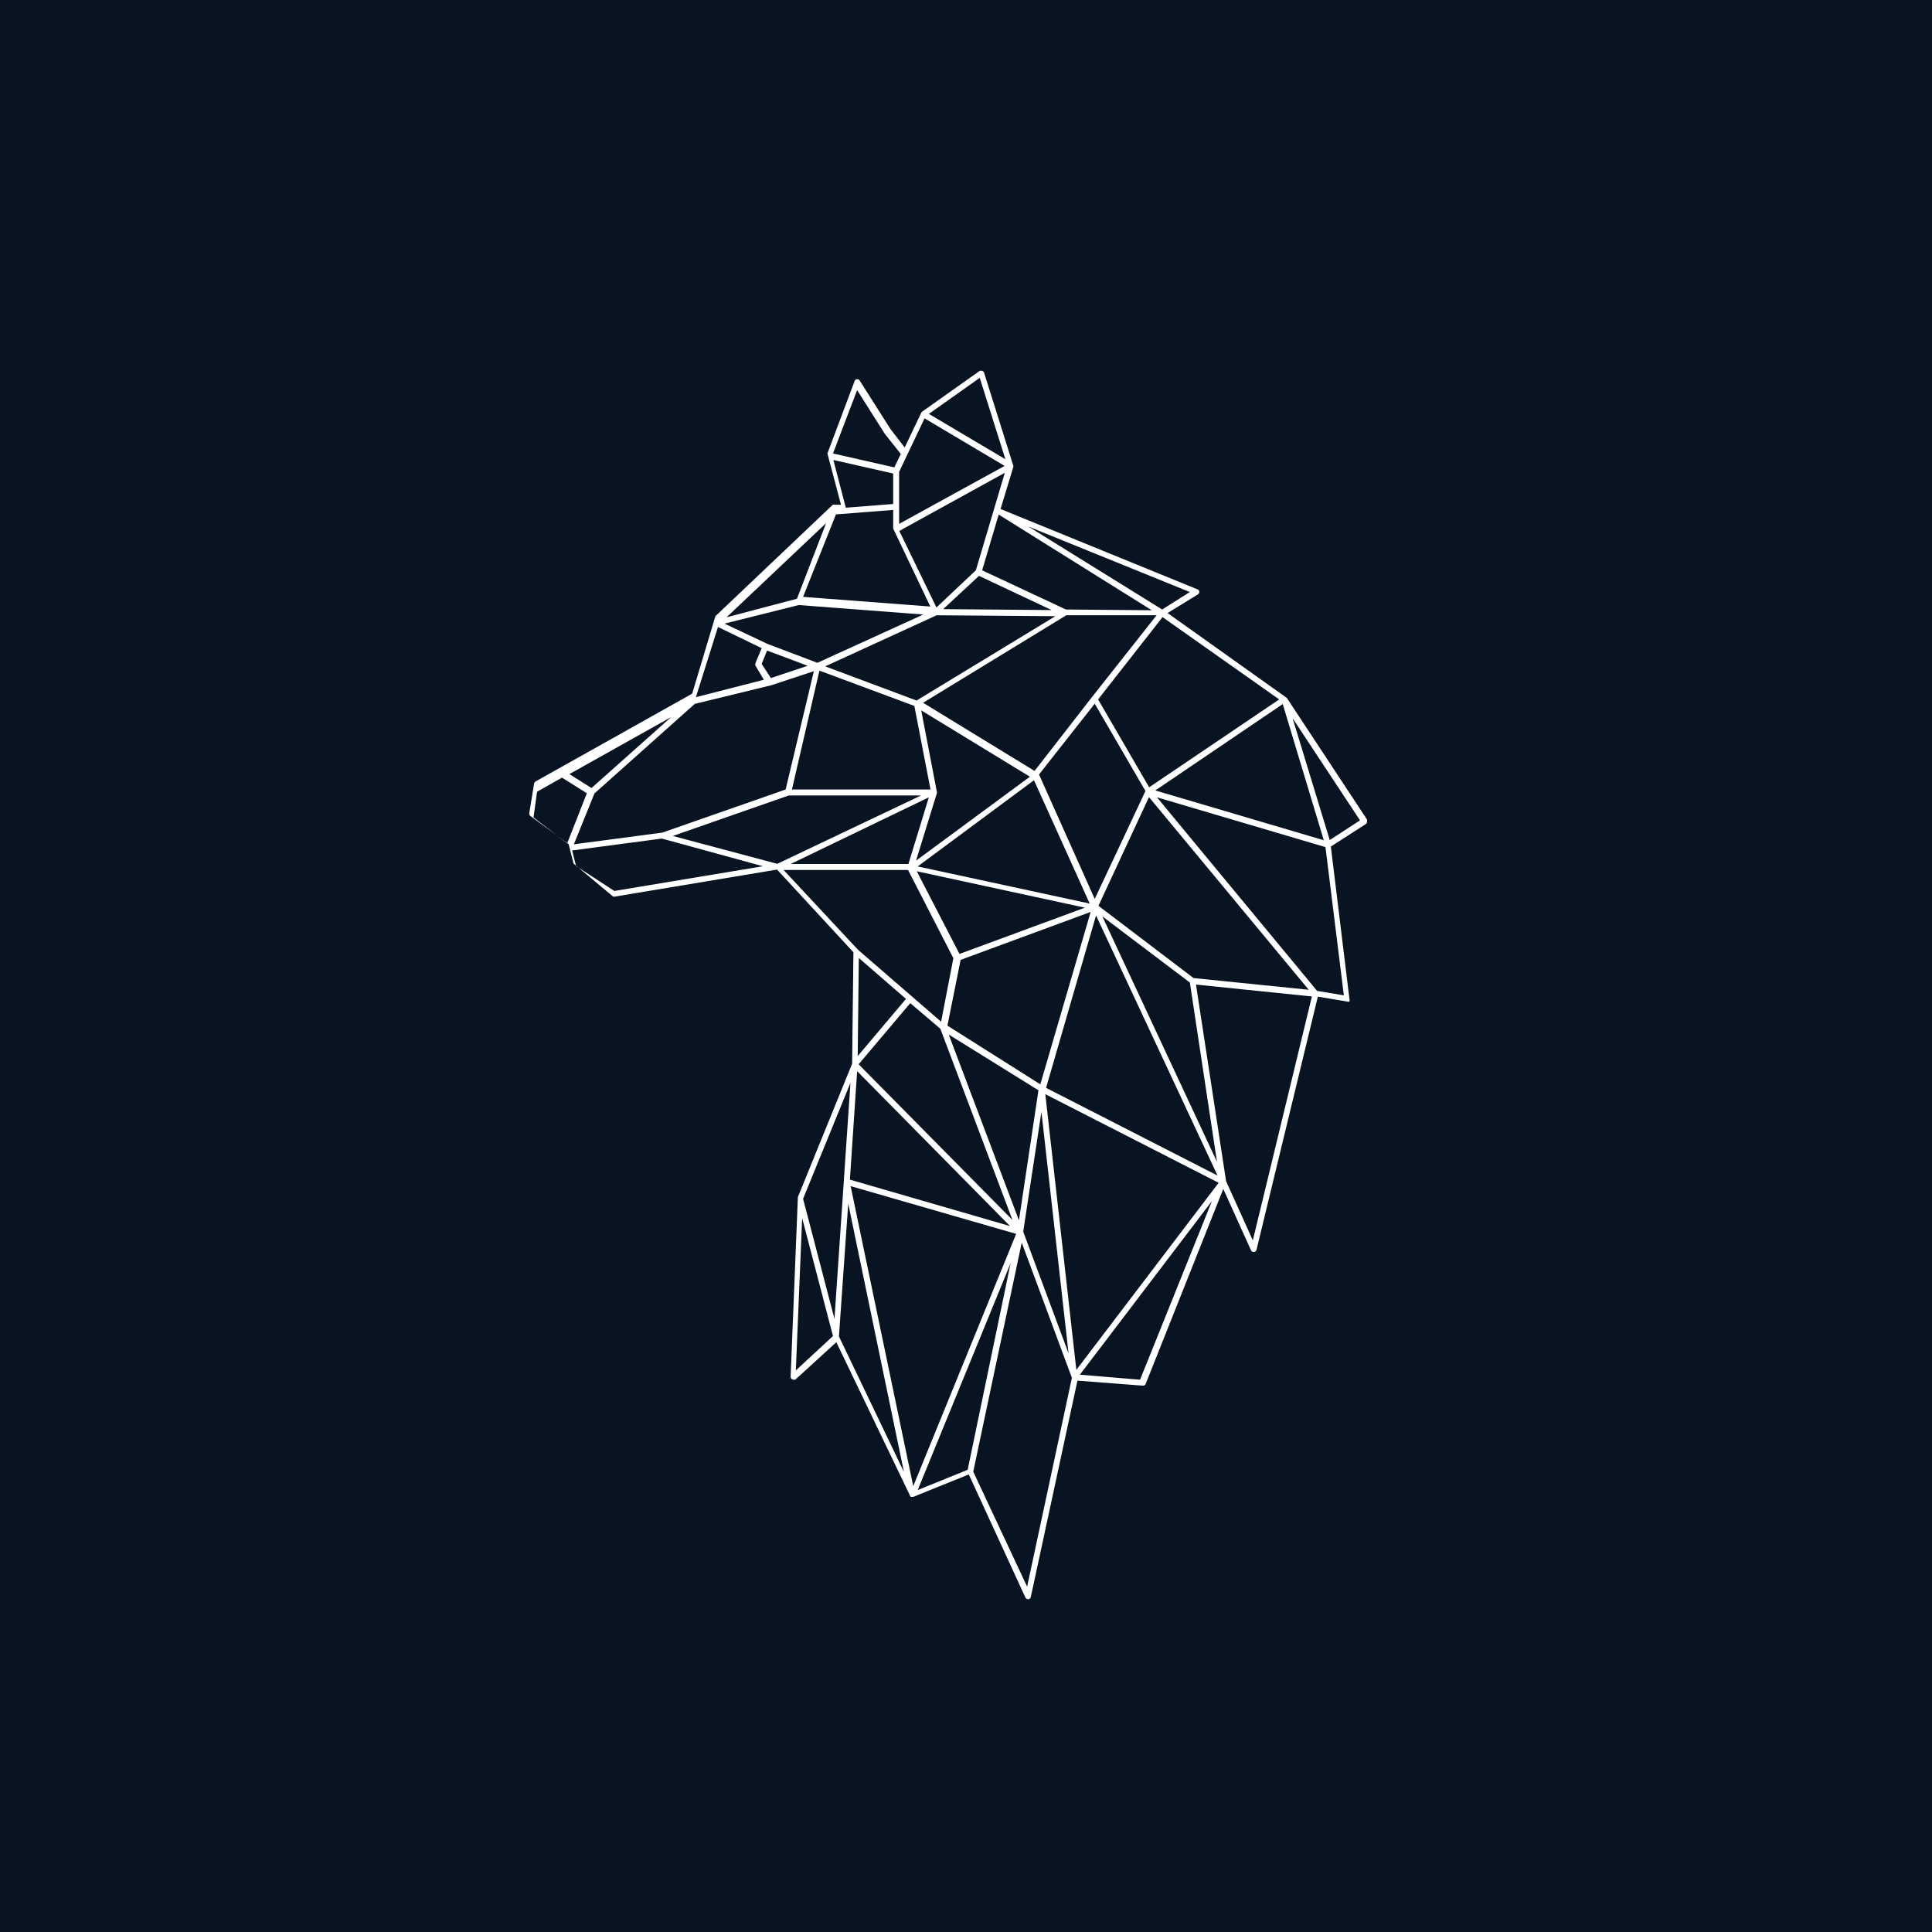 <svg xmlns="http://www.w3.org/2000/svg" viewBox="0 0 104 104"><defs><style>.cls-1{fill:#081421;}.cls-2{fill:#fff;}</style></defs><title>fav</title><g id="Vrstva_2" data-name="Vrstva 2"><g id="Vrstva_1-2" data-name="Vrstva 1"><rect class="cls-1" width="104" height="104"></rect><path class="cls-2" d="M71.58,45.22l-2-6.56,3.63,5.5Zm.76,8.36-1.44-.24L62.28,42.92l9.07,2.68Zm-4.9,13.19L66,63.58,64.38,53l6.24.64Zm-6.07,7.5L58.13,74l7.11-9.35ZM55.29,85.41l-2.9-6.19L55,66.89l2.7,7.28ZM43.18,65.57l1.66,6.35-2,1.85Zm-1-18.74h6.7l2.44,4.75L50.66,55l-4.48-3.88Zm-11.17-.21-.21-.84,4.83-.64,5.44,1.49-8,1.33Zm-2.1-4,1.34-.76,1.34.84-1.06,2.7L28.72,44ZM44.86,24.76l3.22.73v1.64l-2.55.2ZM46.14,21l1.48,2.34h0l.87,1.1-.35.72-3.3-.75Zm6.6-.66,1.38,4.38L50,22.28Zm9.82,12.47-7.21-4.47,8.7,3.53Zm6.3,4.84-7,4.73-2.75-4.73,3.47-4.43Zm.19.25,2.21,7.33-9.07-2.68Zm-4.8,14.75-5.12-3.89,2.72-5.85,8.6,10.37Zm-4.91-3.32,4.71,3.56,1.46,9.65ZM56.06,59.85l1.46,13L55.08,66.3Zm-1.21,5.84-3.78-10,4.83,3Zm-9.19-.9,3,14.45-3.5-7.3Zm-.24-1.18L44.92,71l-1.69-6.47,2.55-6.24Zm9.28,2.81L49.16,80,45.79,63.85ZM54.37,66l-8.62-2.5.39-5.84ZM50.62,55.38,54.5,65.67l-8.28-8.38L49,54ZM59,49.28l6.54,14-9.23-4.72Zm-7.29,2.39,7-2.58L56,58.37l-5-3.16Zm6.69-2.81-6.75,2.49-2.3-4.45ZM55.66,42l3,6.64-9.26-2Zm-13.2.82h7.12L41.84,46.5,36.22,45ZM32,42.71l5.4-4.82,4.11-1h0l2.3-.76L42.29,42.5l-6.64,2.32-4.76.63Zm-.16-.29-1.19-.75,5.48-3.07ZM42.9,32.23l-3.79,1,5.36-5.07Zm9.63-1.53-2.12,2-2-4.12,5.68-3.13Zm4.85,2.11L52.87,30.7l.89-3L62,32.85Zm-6.94,9.86v0h0v0l-.85-4.43,5.85,3.57-6.13,4.52ZM49.22,38l.87,4.5H42.63l1.48-6.4Zm.12-.29-4.92-1.84,6-2.75,6.39.05ZM52.7,31l3.91,1.84-5.84-.05ZM41.31,34.66,39,33.57l4-1,6.7.51L44,35.68Zm.19,1.84L41,35.74l.29-.72,2.19.82Zm17.3,1-3.11,4-6-3.67,7.71-4.71,4.86,0Zm.13,10.89-3-6.7,3-3.81,2.73,4.7ZM49.77,22.52l4.31,2.56L48.4,28.2V25.4Zm-1.69,4.93v1h0v0h0l2,4.2-6.85-.52L45,27.69Zm-9.43,6.3L41,34.89l-.33.8a.2.2,0,0,0,0,.15l.45.75-3.66.94Zm3.91,12.76L50,42.92,48.9,46.51Zm3.67,5.06,2.54,2.2-2.6,3.08Zm5.86,27.55L49.4,80.21,54.4,68ZM56.27,58.9l9.33,4.77L57.94,73.74ZM73.59,44.12l-4.32-6.55h0l0,0h0L62.85,33l1.63-1a.18.18,0,0,0,.08-.15.16.16,0,0,0-.11-.13L53.86,27.4l.69-2.27s0,0,0-.05h0a0,0,0,0,1,0,0h0l-1.57-5a.18.18,0,0,0-.1-.11.19.19,0,0,0-.15,0l-3.12,2.21h0l0,0h0v0h0l-.91,1.91-.77-1-1.65-2.6a.16.16,0,0,0-.14-.08.18.18,0,0,0-.14.11l-1.46,3.89h0v0h0v0h0l.73,2.76-.35,0a.13.13,0,0,0-.09,0h0l-6.32,6h0a0,0,0,0,1,0,0h0l-1.25,4.17-8.42,4.72a.18.18,0,0,0-.09.12l-.26,1.6a.17.17,0,0,0,.07.15l2.05,1.51.25,1a.16.16,0,0,0,.07.09L33,48.26a.24.24,0,0,0,.12,0l8.71-1.45,4.11,4.45-.07,6-2.92,7.18s0,0,0,0h0l-.39,9.66a.16.16,0,0,0,.09.15.17.17,0,0,0,.18,0l2.19-2,4,8.33h0a.08.08,0,0,0,0,0h0l0,0h.13l3-1.21L55.2,86a.19.19,0,0,0,.15.09h0a.17.17,0,0,0,.14-.13L58,74.32l3.51.27a.15.15,0,0,0,.16-.09L65.85,64l1.49,3.3a.15.15,0,0,0,.16.09.15.15,0,0,0,.14-.12l3.3-13.62,1.56.26a.18.18,0,0,0,.14,0,.24.24,0,0,0,0-.14l-1-8.2,1.88-1.21a.13.13,0,0,0,.06-.1.17.17,0,0,0,0-.12"></path></g></g></svg>
